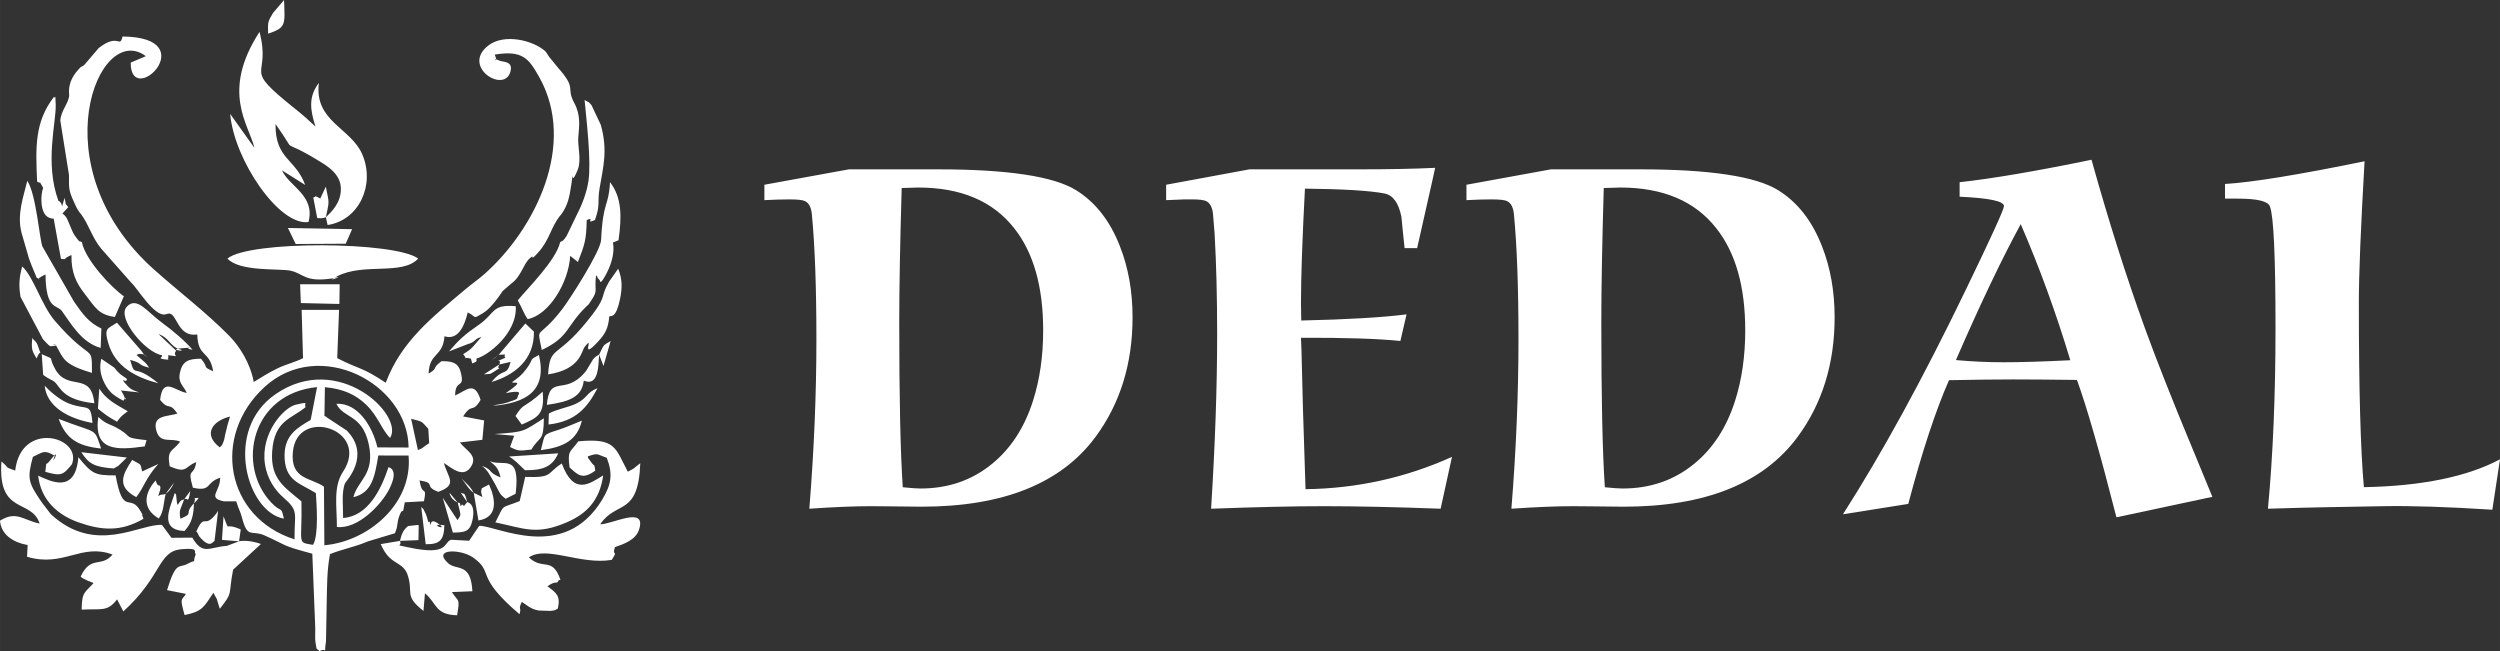<?xml version="1.0" encoding="UTF-8"?>
<!-- Creator: CorelDRAW 2019 (64-Bit) -->
<svg xmlns="http://www.w3.org/2000/svg" xmlns:xlink="http://www.w3.org/1999/xlink" xmlns:xodm="http://www.corel.com/coreldraw/odm/2003" xml:space="preserve" width="157.682mm" height="41.073mm" version="1.1" style="shape-rendering:geometricPrecision; text-rendering:geometricPrecision; image-rendering:optimizeQuality; fill-rule:evenodd; clip-rule:evenodd" viewBox="0 0 14886 3877.54">
 <rect x="0" y="0" width="14886" height="3877.54" fill="#333333" stroke="none"/>
 <defs>
  <style type="text/css">
   <![CDATA[
    .fil0 {fill:white}
    .fil1 {fill:white;fill-rule:nonzero}
   ]]>
  </style>
 </defs>
 <g id="Layer_x0020_1">
  <g>
   <path class="fil0" d="M1005.99 2806.77l19.79 -23.86 -19.79 23.86zm1905.04 -435.64l81.22 -19.5 -81.22 19.5zm-1984.15 489.66l43.15 -52.06 -43.15 52.06zm1815.97 72.07l-25.9 -34.24 25.9 34.24zm-1388.71 -1393.21c74.29,79.89 308.75,57.79 375.53,72.14 80.43,17.3 83.28,70.58 248.57,46.08 105.61,-31.99 -65.18,37.15 29.59,-12.74 156.46,-82.39 387.32,-3.03 482.31,-105.48 -135.78,-102.5 -1006.11,-108.62 -1135.99,0zm1615.35 572.81c-31.22,24.69 -15.85,14.88 -44.45,32.92l44.45 -32.92c67.85,-2.47 21.76,-4.83 39.34,17.81 -84.33,38.78 -14.29,-2.85 -36.36,40.15l-91.28 58.85c39.3,-5.55 30.19,3.74 59.09,-15.44 68.88,-45.66 10.55,0.56 32.19,-43.42l67.99 -15.63c-24.05,91.85 -39.89,28.64 -113.98,119.98 138.06,-41.35 255.56,-133.4 252.64,-299.98l-50.89 -48.52 -158.74 186.2zm-1983.1 827.69c9.72,-8.65 14.3,-8.29 29.03,-29.06 14.9,-21 9.28,-15.89 20.41,-36.93l-49.44 65.99c-22.16,10.63 -23.57,-2.03 -44.63,14.63 7.11,-23.95 16.74,-45.1 12.34,-57.88 -5.19,-15.1 -14.42,8.1 -27.22,-36.12 -64.69,71 -86.54,165.23 18.39,226.47 30.01,-37.77 28.54,-95.5 41.12,-147.1zm168.28 56.81c4.88,-5.63 23.2,-20.14 28.07,-32.92 -47.34,7.15 -8.28,-12.91 -28.07,32.92 -65.41,68.77 7.22,54.51 -80.21,91.71 -11.46,-53.72 3.1,-60.39 22.27,-115.89 22.16,-12.98 22.89,33.8 36.38,-49.09l-36.38 49.09c-11.9,8.13 -13.69,-5.83 -38.94,33.78 -6.18,-11.57 -4.55,-24.97 -7.09,-39.73 -6.49,-37.83 7.02,-3.23 -9.65,-32.38 -25.46,84.09 -99.65,219.92 57.24,227.46 45.22,-48.46 54.41,-96.27 56.38,-164.95zm1570.61 -4.48l-47.48 -57.12c-2.92,7.27 12.07,30.67 14.48,32.95 24.55,23.5 8.8,9.08 32.99,24.17 23.26,92.03 18.98,68.31 -1.01,104.82l-88.17 -133.85 60.39 207.8c68.26,-1.29 100.88,-2.87 116.14,-71.49 23.17,-104.17 -30.06,-108.97 -30.96,-110.07 -17.16,-70.29 -18.56,-41.88 -38.81,-56.83l38.81 56.83 -19.13 23.37c-21.52,-28.6 -13.96,27.24 -24,-15.5 -1.3,-5.56 -9.5,-2.21 -13.25,-5.08zm95.45 -57.81c-24.52,-45.65 -41.56,-51.03 -72.4,-85.85l42.26 57.46c26.61,29.56 15.02,15.61 30.14,28.4l28.02 164.33c100.58,-16.43 104.24,-93.96 79.23,-174.12 -3.39,-10.88 -11.45,-25.74 -16.39,-39.91l-42.28 22.12c-8.58,24.83 -3.83,21.24 2.77,52.31 -9.98,-5.66 -50.54,-24.24 -51.35,-24.72zm-16.62 -799.22l7.48 28.6c43.82,-16.4 16.99,-17.04 28.35,-30.5 58.84,-13.3 241.02,-146.07 231.05,-310.4 -146.65,-12.8 -121.03,42.93 -219.89,110.71 -83.47,57.2 -119.52,90.36 -177.73,158.6l110.71 -43.06c53.66,-14.48 37.88,-33.36 82.56,-42.35 -43.82,45.31 -47.96,66.81 -108.89,101.25 40.7,52.03 -21.21,9.85 46.36,27.14zm-1841.1 -20.52c12.42,14.39 -45.32,20.78 48.38,27.71 -37.4,1.07 -1.54,5.38 -10.09,-27.76 87.89,10.87 18.35,8.61 47.82,-26.53l-104.65 -98.65c59.04,18.55 69.75,69.8 113.42,85.13 76.79,26.91 -63,5.22 15.53,-0.49 127.01,-9.19 -2.64,-2.98 72.85,7.97 -42.3,-49.98 -118.28,-114.8 -181.44,-160.73 -89.75,-65.27 -150.64,-160.7 -210.73,-94.23 -59.28,65.56 109.42,270.08 208.91,287.58zm-745.34 19.53c25.18,-65.56 30.46,-4.45 10.14,-68.98 -13.09,-41.6 -27.42,-34.69 -35.27,-54.25 -7.31,66.13 -2.5,77.13 25.13,123.24zm3349.66 -22.76l26.06 67.53 42.53 -148.49c-47.33,28.38 -36.76,16.23 -68.59,80.96 -8.97,6.54 -16.99,5.61 -35.47,26.91l-41.6 69.3c-2.33,3.14 -6,7.47 -8.59,10.51 -121.97,142.02 -208.68,5.29 -225.67,192.45 133.85,-19.38 208.66,-45.77 219.92,-144.65 91.46,39.87 86.97,-100.03 91.41,-154.51zm-1185.89 1108.88l110.11 -4.45 1.64 -88.72c-1.71,-1.08 -5.28,-1.55 -5.83,-1.61l-57.57 6.46c-33.67,27.09 -39.21,54.58 -48.35,88.33l-114.41 19.2c55.02,127.94 119.61,96.28 156.39,172.97 44.23,120.45 -24.27,127.63 98.1,225.06l8.77 -105.43c73.25,61.89 59.84,127.92 191.6,131.07 16.79,-106.9 10.6,-73.14 -31.23,-138l122.17 -5c-9.42,-174.81 -93.94,-120.94 -144.79,-167.16 -97.09,-88.25 76.64,-85.59 150.35,-32.76 126.64,90.79 3.24,105.43 274.8,336.52 14.16,-44.69 -10.14,-22.96 13.67,-73.32 33.91,20.79 50.84,42.69 101.16,51.49 1.97,0.36 68.9,2.3 69.58,2.25 36.84,-3.61 28.7,-6.89 44.25,-14.03 16.77,-77.62 -10.24,-93.75 -62.28,-132.57 54.56,-38.66 56.25,-9.16 64.53,-32.48 2.04,-5.73 8.92,-3.48 13.11,-5.77 -48.69,-141.83 -105.24,-54.07 -187.97,-133.91 104.22,-71.71 307.54,46.42 493.25,14.93 43.16,-67.12 -1.43,-12.6 19.13,-75.99 54.15,-18.4 123.67,-43.13 143.37,-103.72 47.47,-146.05 -160.36,-31.21 -230.8,-32.35 95.6,-143.56 226.36,-43.21 238.38,-363.52 -50.08,37.38 -22.82,24.35 -74.43,50.38 -75.84,-143.96 -72.88,-201.6 -295.16,-180.55 -47.63,68.95 -65.3,48.87 -51.44,155.18 49.6,44.84 76.26,75.37 153.04,19.13 -6.84,-47.11 -3.33,-19.95 -24.57,-50.47l-18.35 -25.11c-0.59,-3.98 -1.46,-6.15 -1.43,-9.3 63.85,-21.76 49.36,-13.3 112.67,8.35 37.4,96.94 27.87,158.39 -27.23,249.36 -228.69,377.48 -627.38,153.45 -732.2,155.87l-60.07 88.88 -107.38 -5.92c-47.42,15.98 -11,96.83 -248.75,46.35 -100.18,-21.26 -38.75,-3.17 -55.81,-39.64zm-957.96 2.46l9.96 -70.45c-106.39,-47.73 -59.82,25.16 -102.56,-78.03l-9.24 140.13 101.84 8.35 -72.09 27.07c-108.04,7.84 -142.84,58.34 -206.75,-48.88l-123.76 0.97 -56.52 -76.68c-132.3,-8.25 -396.78,181.66 -661.61,-63.87l-48.76 -63.36c-2.28,-3.35 -5.54,-7.97 -7.85,-11.36 -2.33,-3.42 -5.79,-7.85 -8.1,-11.34 -70.09,-104.27 -76.42,-129.83 -42.2,-255.44 60.83,-26.78 65.25,-45.17 130.02,-6.36 -31.4,82.63 51.63,-75.95 -29.58,30.29 -29.16,38.14 -16.28,-12.99 -26.62,65.36 95.05,26.47 104.84,20.62 158.81,-45.49 61.47,-165.17 -303.94,-261.81 -338.08,38.24 -72.01,-26.89 -25.46,-6.78 -81.89,-54.56 -23.28,321.78 178.67,218.97 227.38,369.88 -97.11,-19.83 -138.17,-78.58 -235.91,-17.18 6.33,81.21 74.49,128.74 164.58,145.04l-3.61 69.63c217.64,65.29 322.51,-83.06 509.24,-12.91 -68.98,81.08 -128.26,0.72 -190.32,131.38 20.38,14.48 -3.42,1.49 41.83,24.14 1.03,0.52 23.7,8.35 35.63,14.09 -49.78,56.61 -70.43,48.85 -71.18,158.29 117.83,-6.83 152.22,15.47 210.94,-61.13l37.21 71.89c233.52,-213.2 204.95,-357.41 345.35,-370.49 112.48,-10.45 70.09,17.42 85.95,29.28 -28.02,73.3 21.16,20.03 -48.68,57.55 -52.98,28.48 -68.05,-19.64 -122.47,156.82l112.33 22.22c-24.53,43.53 -38.9,14.45 -7.76,126.21 106.13,-21.49 115.01,-47.84 171.41,-132.6l21.44 38.86c1.63,4.21 2.51,11.15 3.89,15.13l13.01 41.09c82.41,-102.86 49.05,-80.38 79.28,-232.76l165.59 -152.94c-51.62,-18.67 -101.84,-22.09 -130.17,-16.09zm516.76 -1929.42c21.47,-104.12 20.75,-75.92 -0.26,-182.05l-33.14 70.9c-4.14,-1.97 -14.52,-9.34 -16.96,-9.62 -34.55,-4.06 24.9,-15.1 -24.53,3.35l23.44 122.06c26.93,1.33 24.07,3.88 51.44,-4.64l10.5 46.15c185.57,-27.76 284.08,-236.94 207.05,-419.17 -67.67,-160.12 -287.82,-196.58 -259.21,-427.08 -61.05,81.6 -53.74,154.33 -20.4,259.61 -38.82,-36.51 -75.68,-69.34 -119.2,-104.05 -331.98,-264.73 -140.22,-169 -213.59,-459.43 -232.67,357.77 -62.85,553.06 -30.45,690.97l-144.37 -202.52c23.03,274.56 293.19,669.8 466.36,643.75 41.31,-159.49 -115.79,-211.54 -157.75,-307.43l137.94 86.68c-58.61,-158.81 -178.81,-152.09 -176.64,-363.01 151.28,213.1 -3.59,57.31 276.8,231.23 57.33,35.53 109.83,79.75 112.24,150.72 3.01,88.84 -58.8,143.62 -89.27,173.58zm-344 -1093.11c108.36,-36.15 100.56,-53.26 95.06,-200.51l-65.7 77.12c-32.13,54.05 -30.52,52.86 -29.36,123.39zm-427.74 2965.15c6.29,-1.05 14.36,23.88 17.73,27.93 66.6,80.08 82.3,27.78 90.97,28.17l21.57 -180.09c-4.03,5.09 -7.97,12.49 -10.86,16.16 -76.43,97.67 -66.86,-10.08 -119.41,107.82zm-585.47 -732.19c40.06,31.96 60.21,48.51 113.55,77.37l18.77 -24.08c14.77,-15.95 28.1,-25.08 45.64,-38.02 -76.27,-43.62 -128.25,-70.43 -169.78,-134.51l-8.18 119.24zm94.41 355.91c46.52,-27.76 11.79,-3.21 47.06,-34.85 4.14,-3.72 15.84,-15.44 19.98,-19.5 3.28,-3.16 7.61,-7.74 10.6,-10.73l-270.91 -31.72c44.7,69.97 78,88.35 193.27,96.8zm1830.72 229.63l26.62 221.37c86.36,2.1 109.42,-27.76 111.08,-112.97l-11.77 -1.16c-90.92,-8.49 52.64,42.57 -31.64,-12.95 -56.35,-37.11 -27.93,54.56 -44.14,-6.24 -0.68,-2.59 -5.43,1.63 -8.13,1.21 -5.93,-20.96 -9.08,-36.76 -17.75,-54.07 -16.95,-33.84 -5.58,-15.98 -24.26,-35.18zm561.23 -542.12l37.47 51.12c95.57,-42.09 137.56,-60.43 124.43,-195.98 -113.25,103.65 -109.81,60.87 -161.9,144.86zm56.61 323.06c102.29,0.59 162.43,-18.19 197.85,-100.63l-292.16 18.82c33.04,20.75 60.47,49 94.3,81.81zm141.97 -337.44l-1.83 65.15c162.27,-17.81 231.84,-101.55 291.77,-216.32 -66.1,24.74 -57.26,57.13 -124.56,90.71 -48.97,24.4 -117.71,33.43 -165.38,60.46zm-2717.18 56.18c-12.15,-126.15 -26.31,-72.16 -142.22,-116.8 -52.55,-20.25 -110.99,-70.96 -142.79,-105.36 12.99,126.94 142.98,196.15 285.01,222.15zm2669.65 161.93c138.83,-18.6 215.81,-59.31 244.35,-176.14 -38.82,15 -86.27,37.74 -140.31,55.13 -96.33,30.96 -77.38,21.47 -104.03,121.01zm-2618.32 -9.94c-28.6,-75.69 -19.92,-95.12 -94.8,-119.4 -56.82,-18.45 -111.25,-39.04 -157.75,-56.8 41.45,116.32 111.9,161.93 252.55,176.21zm132.71 -284.28c20.54,-43.21 18.52,20.08 3.85,-27.92 -2.44,-7.95 -14.9,-26.53 -18.21,-33.54l108.33 11.73c-24.84,-9.76 -46.15,-13.52 -68.62,-37.97 -63.39,-68.96 3.6,-5.79 -6.21,-44.5 -34.51,-24.46 -40.88,-22.97 -73.58,-65.37l-77.36 -52.5c-11.83,50.42 -6.72,94.98 19.86,146.69 30.96,60.24 63.86,76.39 111.94,103.37zm76.53 573.81c48.51,-62.66 54.47,-111.54 131.07,-197.38l-96.11 44.46c-11.03,-54.65 -7.32,-36.71 -58.88,-69.03 -56.3,84.98 -97.04,157.79 23.92,221.96zm2132.74 -375.75l117.56 9.99 -24.5 67.06c57.07,29.45 58.24,21.2 126.98,15.35 50.01,-84.65 72.9,-40.95 74.23,-186.16 -125.6,78.14 -105.75,80.86 -294.28,93.76zm36.26 258.39c-81.49,-33.01 -40.43,-43.57 -111.35,-69.05 34.6,26.59 41.14,44.66 66,86.29 37.94,63.53 33.74,80.72 76.22,109.81l58.98 -29.87c29.97,-246.08 -72.84,-160.21 -153.59,-193.57 32.4,27.15 50.06,36.2 63.74,96.39zm69.11 -567.78c-0.72,13.33 90.14,-21.94 -38.04,65.89 92.13,-18.71 76.55,0.62 79.92,2.16 -23.05,36.96 11.72,25.95 -69.54,53.23 -34.9,11.73 -57.24,9.62 -86.89,20 192.88,-16.62 324.96,-84.58 274.15,-302.8 -65.74,34.57 -24.48,15.28 -75.45,83.86 -29.93,40.25 -50.26,52.96 -84.16,77.66zm-2187.67 382.85l10.74 -36.95c-141.16,-16.1 -80.36,-14.54 -157.68,-62.1 -67.66,-41.6 -72.34,-24.18 -129.93,-76.09 -28.26,204.45 109.09,198.4 276.86,175.14zm929.46 -853.34l229.55 5.28 1.74 -117.13 -235.6 0 4.31 111.85zm-1534.26 427.16c34.22,27.23 51.2,27.89 68.15,42.51 34.9,30.12 45.09,106.98 236.47,126.93 -19.14,-193.32 -157.87,-67.93 -232.97,-203.23 -49.16,-88.56 10.01,-47.22 -80.26,-89.17l8.62 122.95zm1503.71 -778.96l297.92 -1.62 37.88 -86.54 -382.01 -6.81 46.21 94.97zm-872.29 736.73l-15.94 -21.86c-1.88,-1.89 -6.9,-7.37 -9.28,-9.64l-50.62 -44.46c6.04,-2.51 14.32,-8.83 29.45,-5.67 40.05,8.35 -7.28,-4.18 37.61,18.53 -30.96,-19.72 -18.68,-12.81 -38.41,-38.14l-144.76 -166.78c-56.19,37.14 -79.28,29.84 -50.71,125.21 40.57,135.31 160.25,199.66 297.09,235.66 -157.81,-129.54 -133.56,-21.78 -168.13,-139.28 80.08,20.14 36.87,27.69 113.68,46.42zm-555 -133.34c44.56,77.74 40.91,113.12 214,164 0.06,-181.86 2.07,-51.25 -221.29,-310.38 -78.5,-91.12 -127.43,-264.17 -194.03,-323.12 -18.05,65.45 -21.44,113.09 -9.83,181.32l133.32 251.76c9.32,9.93 35.07,38.75 44.01,41.96l15.11 -1.32c59.01,-2.25 -41.52,-21.36 18.7,-4.23zm2930.28 173.13c192.94,-29.11 198.36,-138.88 217.35,-163.36 65.09,-83.94 -35.31,93.24 79.72,-31.72 40.52,-44.04 60.63,-74.15 67.06,-150.21 10.9,-5.31 40.07,14.19 64.25,-104.27 13.32,-65.25 13.68,-119.48 -11.34,-179.61l-53.72 76.54c-25.04,45.66 -25.45,48.88 -37.88,91.04 -12.54,42.5 -52.25,94.5 -91.51,143.2 -185.67,230.39 -222.82,143.08 -233.94,318.38zm-37.73 -145.35c165.67,-78.4 142.92,-139.51 263.03,-256.66 30.09,-29.36 8.9,-5.39 27.25,-31.81 48.9,-70.43 21.08,-59.11 32.67,-156.27 3.23,3.52 7.32,5.67 8.31,11.65 0.91,5.55 6.36,9.56 7.57,10.83 23.05,23.96 -8.74,22.16 16.48,14.6 4.32,-1.28 88.87,-123.88 68.33,-232.28l33.3 -13.43c20.16,-143.81 19.78,-254.83 -50.89,-346.13 -6.57,146.44 -41.67,107.84 -52.74,343.21 -3.34,70.92 -190.45,359.51 -230.4,411.53 -150.35,195.94 -153.84,89.35 -122.91,244.76zm-3007.33 -429.5c43.85,12.2 -29.68,17.15 52.31,-20.33 1.97,214.31 67.78,177.54 97.73,218.16 50.06,67.92 114.16,187.17 230.6,219.51l4.36 -115.58c-75.02,-35.42 -111.71,-85.97 -163.1,-160.38l-186.9 -326.06c-17.35,-31.46 -36.88,-310.81 -91.2,-393.32 -22.36,95.04 -63.41,199.73 -33.84,311.15l37.22 128.37c7.25,32.21 36.36,98.99 52.82,138.47zm2730.86 1455.99c172.53,35.95 243.5,78.21 426.34,-0.74 114.74,-49.57 194.77,-127.79 215.82,-278.85 -80.64,48.54 -174.43,123.61 -246.66,-71.08 -93.83,60.58 -49.94,85.75 -217.73,79.9l-32.82 144.1c-118.35,47.67 -85.29,9.71 -144.95,126.66zm-2722.4 -278.19c16.5,145.95 116.99,234.26 238.36,277.41 142.14,50.51 255.18,56.63 388.92,-20.51 -22.44,-54.95 11.22,5.65 -17.02,-44.61 -63.65,-113.32 -103.57,35.8 -149,-213.79 -122.36,0.21 -139.29,-7.04 -221.79,-108.35 -17.88,219.79 -164.04,144.28 -239.48,109.85zm3108.42 -1390.75c-25.09,109.58 -193.25,274.18 -252.49,346.86 25.02,43.98 35.41,77.8 58.65,111.94 127.3,-24.46 244.36,-217.74 253.45,-376.91l45.92 36.7c40.64,-104.92 49.86,-129.09 52.5,-249.94 55.6,-22.95 -15.39,28.13 49,0 33.64,-94.64 13.31,-103.69 27.25,-187.22 20.97,-125.66 50.61,-225.51 7.61,-379.29l-55.26 -117.14c-30.32,-33.05 0.53,-4.39 -41.36,-31.38 11.35,122.31 40.75,366.98 22.96,483.15 -10.23,66.86 -35.9,135.78 -67.42,197.02l-62.43 129.61c-25.74,38.31 -23.62,26.28 -38.37,36.6zm-2848.02 0.74c-16.6,-12.07 -6.36,11.2 -39.9,-36.16 -14.93,-21.05 -13.74,-24.48 -25.56,-50.24 -19.66,-42.78 -21.75,-66 -50.68,-84.06l34.98 -38.16c-25.2,-35.5 -8.26,1.44 -21.81,-55.3 -27.09,87.64 -1.71,33.23 -37.06,17.05 -82.35,-226.54 -12.55,-465.55 -15.83,-571.39 -2.74,-88.07 -3.39,-25.15 -10.08,-47.33 -116.16,149.85 -109.58,301.02 -100.67,503.82 35.44,27.79 -6.67,-33.82 36.17,38.27 -15.92,38.6 -21.19,153.94 34.46,177.26 38.2,16.01 23.4,-12.02 32.95,33.27l38.52 212.46c40.93,3.84 4.46,1.43 62.35,-23.2 -1.8,107.6 29.95,168.43 79.73,232.11 61.01,78.05 80.13,123.78 178.95,136.66l53.47 -123.2c-71.72,-48.99 -229.38,-215.99 -249.99,-321.86zm2067.9 1196.71c-38.73,23.58 -32.99,28.89 -67.04,40.81l-40.33 -186.16c74.86,20.03 56.71,10.87 102.15,59.77l5.22 85.58zm-1246.69 25.03c-99.2,-74.64 -49.41,-156 60.83,-183.68 -14.57,49.34 -16.76,55.62 -28.99,108.3 -6.03,25.99 -2.08,20.3 -10.72,43.6 -10.04,27.01 -11.81,19.87 -21.12,31.78zm444.97 547.58c-409.03,-129.61 -497,-615.47 -177.77,-907.78 323.38,-296.12 852.88,-23.42 857.1,360.98l-185.99 -0.77c-28.4,-124.43 -116.01,-266.5 -244.21,-259.66 42.2,88.74 152.06,60.33 191.98,237.36 41.37,183.51 -66.47,217.85 -90.49,318.81 110.64,-26.24 127.2,-122.17 148.31,-248.33l180.17 0.47c25.48,287.52 -240.38,511.17 -501.47,534.06l-2.43 -348.82c-76.22,-54.52 -201.83,-40.64 -184.94,-208.82 27.09,-270.03 464.22,-131.98 298.57,119.86 -59.58,90.55 -36.5,204.13 -36.5,328.97 126.57,14.26 266.54,-134.77 312.47,-227 59.35,-119.22 -2.73,-127.11 -5.26,-129.35 -43.99,133.34 -122.14,292.41 -270.37,302.77 0.8,-65.46 -10.69,-154.83 11.88,-207.33 5.07,-11.81 156.12,-164.75 9.61,-313.68l-118.77 -78.11c-2.1,-6.29 -8.8,-5.06 -13.8,-8.17l2.67 -171.7c108.72,10.38 182.65,43.91 245.33,104.07 70.96,68.12 92.93,149.33 142.79,198.23 86.65,-133.53 -307.88,-519.91 -683.35,-259.61 -312.24,216.5 -165.96,703.85 51.12,740.2 -18.27,-81.25 -12.81,-30.02 -74.74,-95.25 -209.14,-220.25 -121.41,-649.03 272.34,-688.08l-38.22 195.47c-75.43,44.89 -153.33,86.9 -155.45,206.64 -2.78,157.41 94.34,170.73 186.38,229.16 4.22,61.27 18.3,254.66 -17.2,308.17 -99.19,-17 -63.32,0.55 -68.59,-258.73 -93.49,-80.18 -185.86,-128.84 -174.52,-295.94 12.86,-189.48 115.57,-194.53 200.29,-266.43 -17.97,-15.87 33.33,-35.78 -60.57,-13.11 -70.04,16.92 -209.12,167.49 -182.74,351.96 13.22,92.35 62.82,159.25 108.27,198.74 96.99,84.31 66.57,92.68 68.08,250.76zm-242.91 -936.89c-20.33,-112.42 -84.73,-212.72 -145.67,-274.62 -139.18,-141.39 -295.54,-259.22 -447.57,-394.7 -687.39,-612.71 -331.38,-1484.09 -49.29,-1270.8l-90.07 38.25c-2.06,279.89 442,-150.15 -48.56,-155.42 -17.53,74.07 -23.23,-24.27 -141.97,68.79l-85.3 99.86c-20.32,18.19 -10.99,-1.6 -43.2,36.67 -62.05,73.71 -46.46,134.51 -47.25,145.37 -3.44,47.64 -49.03,90.22 -52.87,150.02l51.71 324.24c-0.5,81.31 -1.85,90.81 29.39,160.39 11.51,25.64 17.56,39.57 33.37,61.91 2.26,3.18 6.37,7.06 8.69,10.2 47.95,64.89 65.97,140.29 120.18,205.7l179.92 203.61c30.48,24.55 135.34,202.6 201.4,187.99l18.23 -4.64c53.33,-9.05 51.18,141.32 172.42,124.33 4.76,140.4 73.41,90.57 94.91,218.95 -69.22,-30.47 -23.62,-18.24 -72.64,-74.72 -73.91,0.01 -110.49,13.85 -125.34,83 -13.49,62.83 22.24,76.95 40.91,120.62 -68.61,-9.7 -143.5,-101.75 -158.91,41.69 56.27,68.17 50.88,6.87 103.33,81.15 -60.47,19.65 -152.8,7.25 -125.29,103.27 22.77,79.45 89.01,38.81 141.33,64.26 -46.69,61.95 -80.07,44.48 -62.61,146.08 5.59,2.53 10.8,4.79 15.74,6.8l5.82 2.31c80.43,31.22 73.14,-8.83 136.65,-33.84 -13.04,93.3 -56.28,24.17 -19.74,152.75 113.59,25.07 73.15,-31.25 162.23,-59.35 1.65,82.25 -78.89,118.5 20.41,140.24 0.52,0.09 67.15,0.03 75.45,0.35 16.17,53.13 22.07,50.65 36.49,104.82 31.62,118.76 56.84,63.99 132.68,98.16 146.8,66.19 94.71,57.62 283.82,108.75l17.51 441.98c0.16,17.03 -1.39,64.04 0.42,77.81 9.23,70.47 8.09,36.95 24.21,60.66 53.48,-28.75 24.3,38.61 39.38,-59.66l4.17 -231.84c2.28,-96.51 1.24,-191.54 19.66,-286.49 72.36,-29.5 147.76,-42.22 225.32,-75.68l161.07 -48.57c21.73,-49.28 8.92,-59.77 28.48,-108.63 23.97,-59.82 14.03,23.8 30.32,-75.61l114.2 -6.22c20.05,-101.14 -10.5,-18.72 -26.16,-124.22 104.59,17.33 19.65,33.32 111.34,68.05 118.24,-42.16 57.64,-83.25 33.55,-171.44 41.43,23.72 118.48,101.4 165.91,14.15 34,-62.49 -40.13,-93.72 -70.28,-136.71l133.44 -15.69 10.72 -115.44 -125.38 -23.78c55.84,-86.15 53.22,-13.68 104.15,-98.41 -36.36,-116.47 -84.62,-56.12 -151.62,-26.38 0.72,-103.43 61.7,-33.27 32.38,-141.58 -16.04,-59.19 -59.74,-62.43 -113.74,-62.57 -64.18,48.53 -13.1,35.8 -76.45,74.06 3.49,-127.23 84.94,-96.62 94.37,-222.52 77.27,24.37 116.86,-52.09 138.54,-142.12 56.59,27.63 25.41,42.89 90.19,4.73 46.13,-27.17 94.33,-96.22 117.99,-132.17l50.29 -43.59c59.68,-41.93 71.8,-115.65 109.99,-150.29 38.73,-35.14 -8.5,29.98 50.14,-34.44 68.18,-74.88 74.08,-145.27 128.68,-217.13 2.38,-3.14 6.74,-6.81 9.08,-10.04 40.06,-55.34 49.02,-103.53 60.33,-177.61 21.17,-138.55 -13.31,39.25 38.4,-89.45 23.2,-57.75 -1.25,-138.86 3.06,-191.84 5.4,-66.37 16.09,-131.36 -23.88,-205.14 -51.26,-94.64 17.69,-81.43 -96.36,-209.36l-47.16 -58.06c-1.1,-1.27 -4.57,-5.48 -5.62,-6.83l-21.14 -32.01c-75.03,-68.29 -246.51,-108.22 -340.4,-36.68 -166.91,127.18 100.56,293.84 131.76,151.63 13.41,-61.12 -48.07,-50.24 -70.47,-62.45 -46.51,-25.33 3.63,33.47 -24.22,-34.41 165.9,-26.9 202.41,22.35 265.33,134.63 224.8,401.16 -24.66,902.46 -322.06,1168.12 -43.85,39.18 -75.42,59.09 -117.02,94.15 -196.42,165.51 -382.19,309.06 -475.13,557.15 -145.04,-96.66 -161.44,-80.13 -289.01,-146.57l11.04 -287.5 -222.82 -0.05 8.23 287.63c-37.96,20.84 -104.61,37.82 -148.57,59.22 -62.67,30.5 -86.06,47.57 -144.97,82.77z"></path>
  </g>
  <path class="fil1" d="M4551.48 1191.76l0 -91.71 503.2 -91.71 528.25 0c416.99,0 692.14,41.6 825.46,124.79 114.77,71.67 201.48,182.43 260.12,333.29 50.12,127.31 75.18,268.14 75.18,423 0,276.15 -73.68,513.22 -220.53,712.19 -204.98,277.16 -550.3,415.49 -1036.46,415.49 -20.54,0 -81.69,-0.51 -183.93,-2.01 -51.12,-0.5 -90.21,-1 -117.78,-1 -96.73,0 -219.02,5.01 -365.87,15.04 28.07,-347.83 42.1,-684.13 42.1,-1008.89 0,-308.23 -9.02,-556.82 -27.07,-744.77 -4,-40.09 -17.04,-66.15 -40.09,-77.69 -13.53,-7.01 -44.61,-10.52 -93.22,-10.52 -45.11,0 -95.23,1.5 -149.36,4.5zm823.96 1709.56c49.11,5.01 84.2,7.51 105.74,7.51 163.89,0 305.23,-48.61 424.01,-145.35 112.77,-91.21 194.96,-217.01 246.08,-377.9 40.09,-126.3 60.15,-265.63 60.15,-418.49 0,-260.62 -57.63,-463.1 -172.41,-607.94 -126.8,-161.89 -317.75,-242.57 -572.35,-242.57 -19.05,0 -51.12,1 -97.74,3.01 -9.52,327.28 -14.53,593.9 -14.53,800.4 0,447.56 7.01,774.83 21.05,981.33zm1568.22 -1709.56l0 -91.71 496.18 -91.71 647.54 0c184.94,0 337.8,-3.01 458.08,-9.03l-13.03 60.15 -94.23 417.99 -74.67 0c-7.01,-62.65 -13.03,-125.29 -19.04,-186.94 -16.54,-82.2 -50.12,-128.31 -100.24,-138.33 -84.2,-16.54 -242.07,-26.56 -474.12,-29.07 -15.54,298.21 -23.56,524.24 -23.56,678.11 0,17.54 0.5,53.62 1.51,107.25 272.14,-6.01 481.14,-18.05 626.98,-36.59l-36.59 158.37c-133.31,-13.53 -330.78,-20.04 -591.9,-19.04l3.01 76.18c3,165.4 11.03,440.55 24.05,825.46 305.72,-4.01 596.42,-68.16 872.07,-192.45l-67.66 308.73c-270.14,-10.03 -501.19,-15.04 -693.14,-15.04 -176.92,0 -401.45,5.01 -673.6,15.04 24.06,-381.91 36.09,-727.22 36.09,-1036.96 0,-221.03 -5.01,-421 -15.04,-598.93l-9.03 -111.77c-3,-42.1 -15.53,-69.66 -38.08,-82.19 -15.54,-9.03 -47.12,-12.53 -95.23,-12.03 -9.53,0 -22.05,0 -36.59,0 -34.08,1 -70.66,2.5 -109.76,4.5zm1788.24 0l0 -91.71 503.2 -91.71 528.25 0c416.99,0 692.14,41.6 825.46,124.79 114.77,71.67 201.48,182.43 260.12,333.29 50.12,127.31 75.18,268.14 75.18,423 0,276.15 -73.68,513.22 -220.53,712.19 -204.98,277.16 -550.3,415.49 -1036.46,415.49 -20.54,0 -81.69,-0.51 -183.93,-2.01 -51.12,-0.5 -90.21,-1 -117.78,-1 -96.73,0 -219.02,5.01 -365.87,15.04 28.07,-347.83 42.1,-684.13 42.1,-1008.89 0,-308.23 -9.02,-556.82 -27.07,-744.77 -4,-40.09 -17.04,-66.15 -40.09,-77.69 -13.53,-7.01 -44.61,-10.52 -93.22,-10.52 -45.11,0 -95.23,1.5 -149.36,4.5zm823.96 1709.56c49.11,5.01 84.2,7.51 105.74,7.51 163.89,0 305.23,-48.61 424.01,-145.35 112.77,-91.21 194.96,-217.01 246.08,-377.9 40.09,-126.3 60.15,-265.63 60.15,-418.49 0,-260.62 -57.63,-463.1 -172.41,-607.94 -126.8,-161.89 -317.75,-242.57 -572.35,-242.57 -19.05,0 -51.12,1 -97.74,3.01 -9.52,327.28 -14.53,593.9 -14.53,800.4 0,447.56 7.01,774.83 21.05,981.33zm3617.58 57.13l-571.36 121.79c-97.73,-382.91 -175.92,-655.56 -235.06,-817.95 -158.37,-2 -285.67,-3 -381.4,-3 -97.24,0 -224.03,1.5 -380.41,4.51 -79.19,179.43 -160.38,425 -242.57,736.75l-388.92 61.65c232.05,-362.37 475.12,-806.42 729.74,-1333.17 152.86,-315.75 229.04,-483.15 229.04,-501.69 0,-29.58 -88.2,-48.12 -264.13,-56.13l0 -86.21c195.47,-21.54 457.59,-66.15 785.37,-133.81 100.74,361.36 205.98,693.64 315.75,996.86 67.66,186.94 162.39,427.51 284.67,721.21 44.11,105.75 83.7,201.98 119.29,289.18zm-846.01 -813.43c-85.7,-284.68 -184.43,-554.82 -295.2,-810.42 -113.77,209.5 -242.57,479.64 -385.92,809.41 92.22,8.52 186.45,13.04 282.68,13.04 105.74,0 238.56,-4.01 398.44,-12.03zm921.19 -962.28l0 -87.21c163.39,-10.02 440.55,-55.12 830.98,-135.32 -22.55,390.93 -34.08,672.1 -34.08,843.5 0,510.21 10.03,876.08 30.07,1097.1 345.33,-6.51 615.46,-62.15 810.42,-165.9l-45.61 300.22c-264.63,-17.04 -480.64,-24.06 -649.04,-21.05l-334.8 6.01c-70.66,1 -187.94,4.01 -352.33,9.03 30.07,-318.76 45.11,-676.6 45.11,-1074.55 0,-427.51 -11.03,-669.59 -33.58,-726.22 -12.03,-30.58 -75.68,-45.61 -190.95,-45.61 -20.55,0 -45.61,0 -76.19,0z"></path>
 </g>
</svg>
